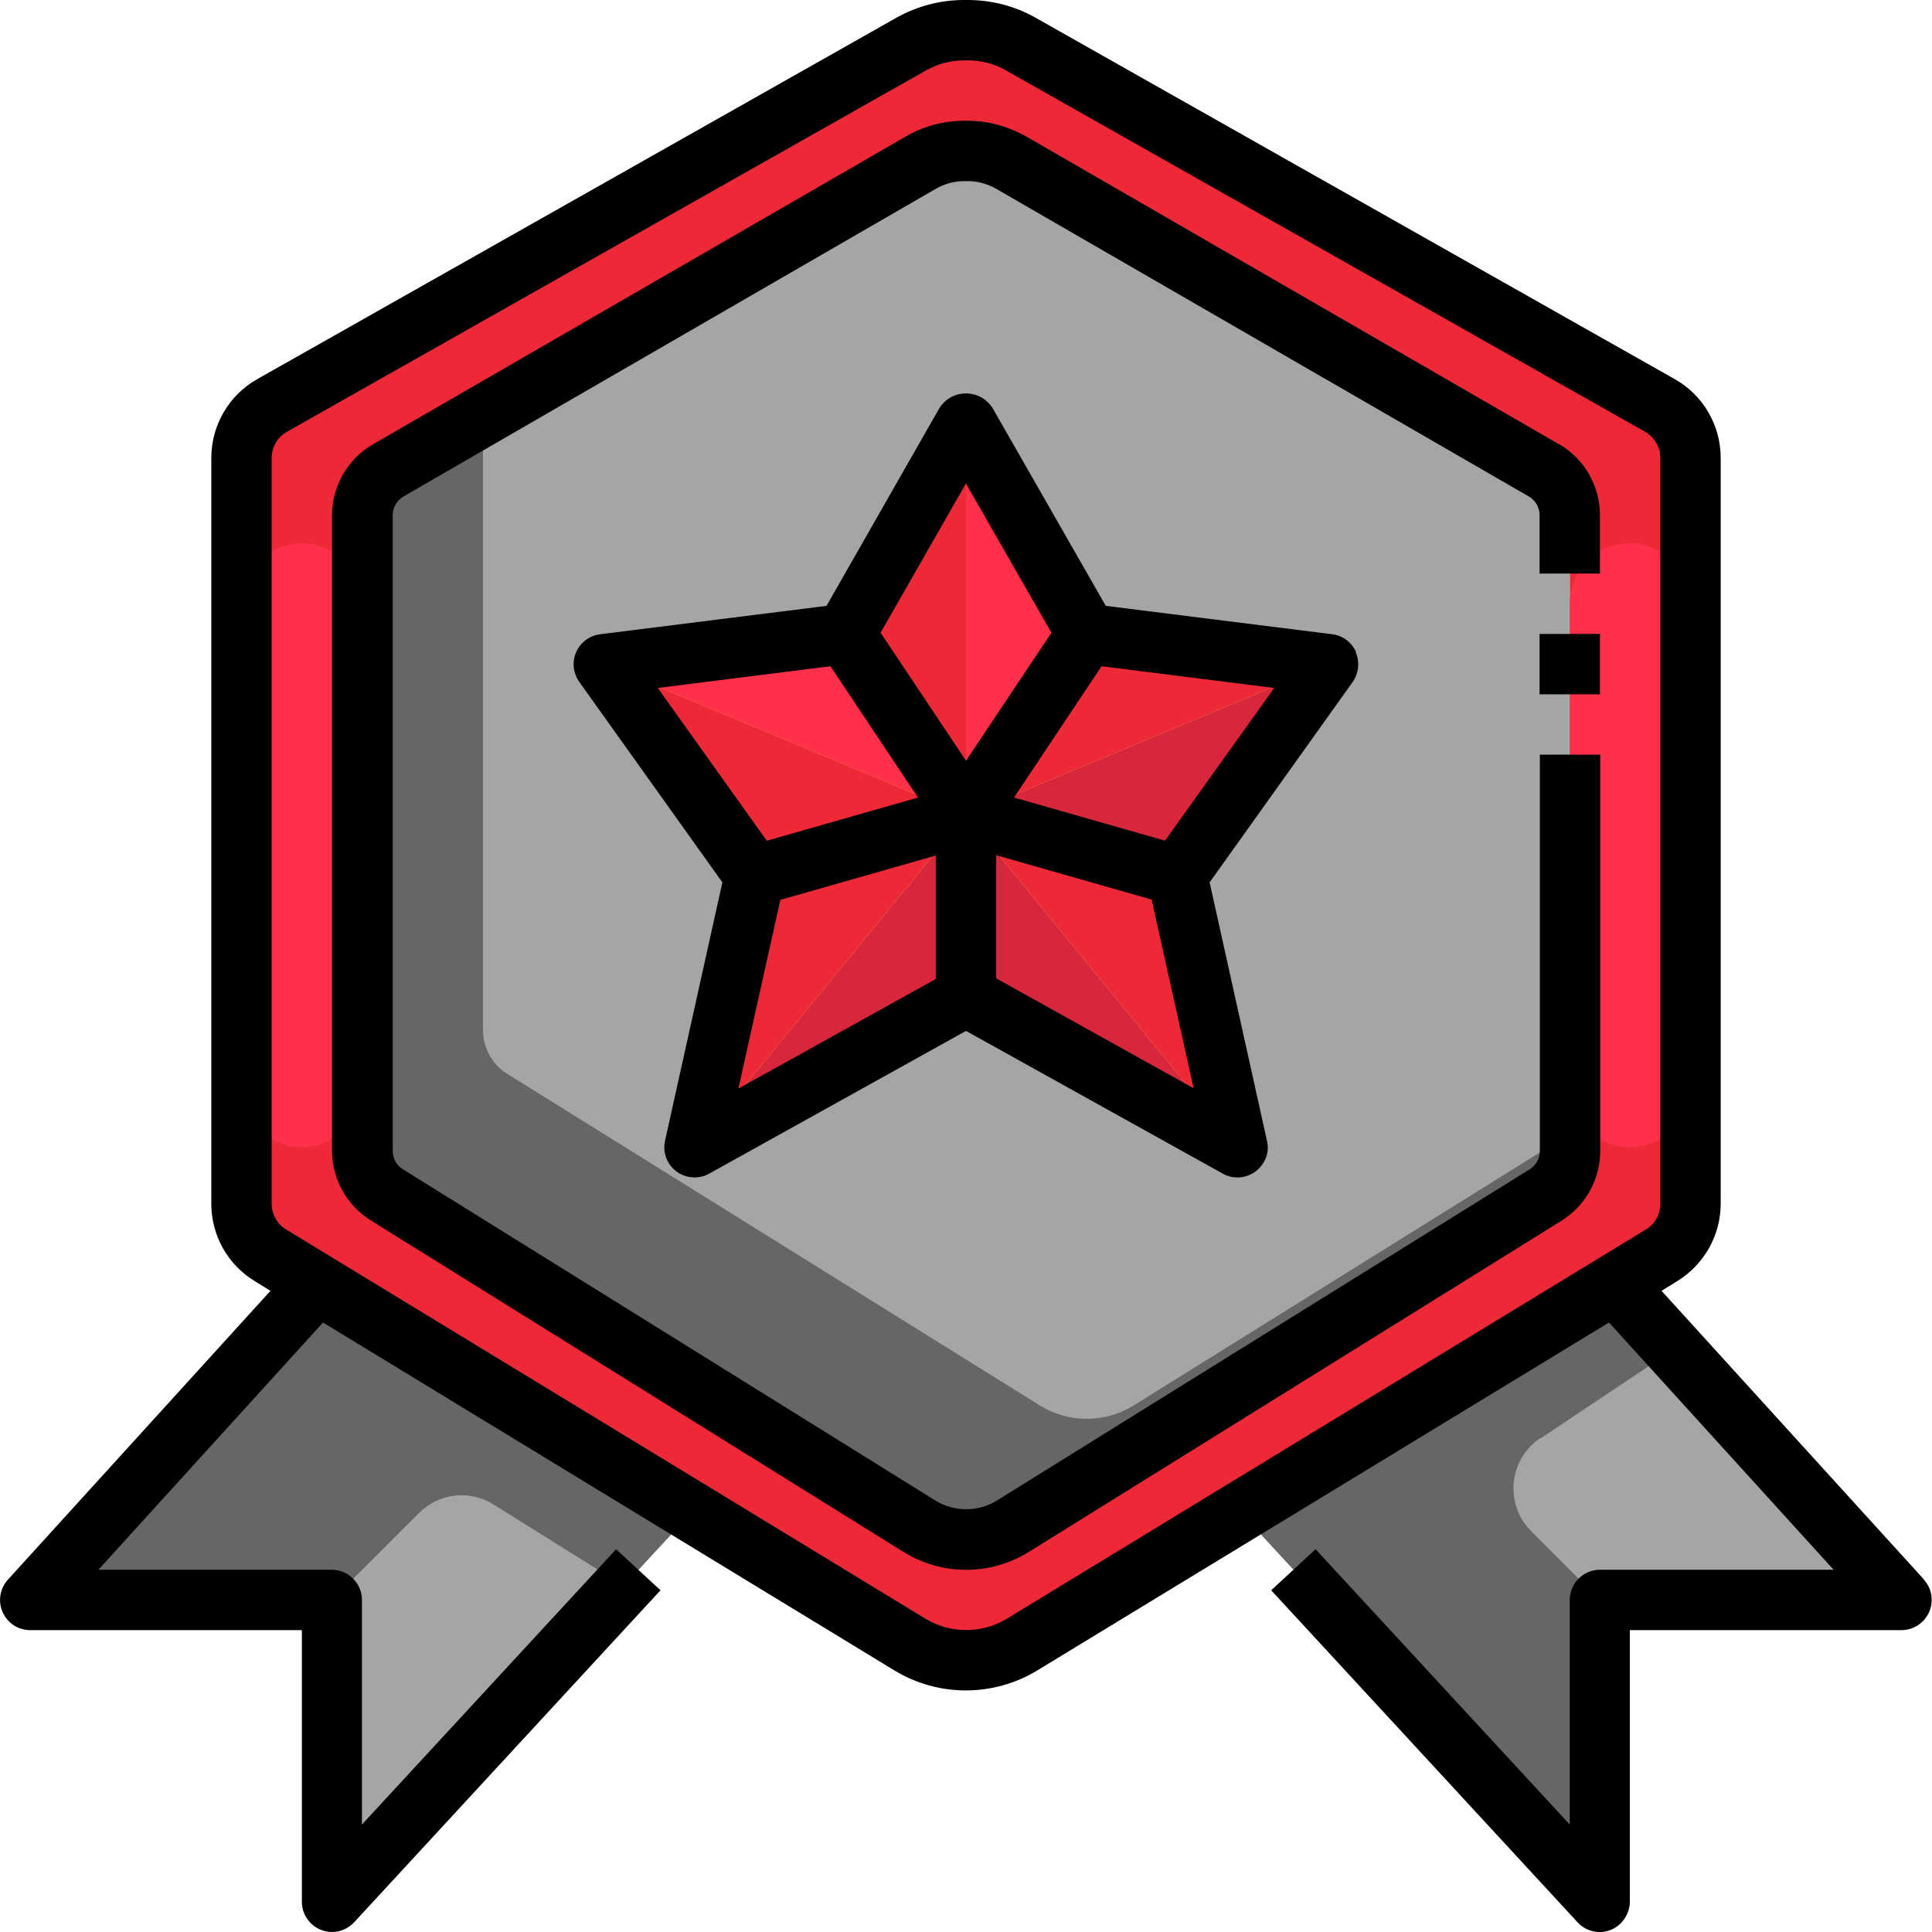 <?xml version="1.0" encoding="UTF-8"?>
<svg id="Calque_1" data-name="Calque 1" xmlns="http://www.w3.org/2000/svg" viewBox="0 0 64 64">
  <defs>
    <style>
      .cls-1 {
        fill: #a5a5a5;
      }

      .cls-2 {
        fill: #ffda4d;
      }

      .cls-3 {
        fill: #ff314a;
      }

      .cls-4 {
        fill: #ed2938;
      }

      .cls-5 {
        fill: #d8273c;
      }

      .cls-6 {
        fill: #666;
      }
    </style>
  </defs>
  <g id="_29-Badge" data-name=" 29-Badge">
    <path class="cls-4" d="M53.48,42.53l-12.4,7.55-7.23,4.4c-1.14,.69-2.56,.69-3.7,0l-7.23-4.4-12.4-7.55-1.56-.95c-.6-.36-.96-1-.96-1.7V15.17c0-.72,.39-1.39,1.02-1.74L30.18,1.46c.54-.3,1.14-.46,1.76-.46h.12c.62,0,1.22,.16,1.76,.46l21.16,11.97c.63,.35,1.02,1.02,1.02,1.74v24.71c0,.7-.36,1.34-.96,1.7l-1.56,.95Zm-1.48-4.41V17.07c0-.61-.32-1.18-.85-1.49L33.51,5.39c-.45-.25-.95-.39-1.46-.39h-.1c-.51,0-1.01,.14-1.46,.39L12.85,15.58c-.53,.31-.85,.88-.85,1.49v21.05c0,.59,.3,1.14,.8,1.45l17.65,10.99c.95,.59,2.15,.59,3.1,0l17.65-10.99c.5-.31,.8-.86,.8-1.45Z"/>
    <path class="cls-1" d="M52,17.07v21.05c0,.59-.3,1.14-.8,1.45l-17.65,10.99c-.95,.59-2.15,.59-3.1,0l-17.65-10.99c-.5-.31-.8-.86-.8-1.45V17.07c0-.61,.32-1.18,.85-1.49L30.49,5.39c.45-.25,.95-.39,1.46-.39h.1c.51,0,1.01,.14,1.46,.39l17.64,10.19c.53,.31,.85,.88,.85,1.49Zm-13,11.93l5-7-8-1-4-7-4,7-8,1,5,7-2,9,9-5,9,5-2-9Z"/>
    <polygon class="cls-1" points="53.48 42.53 63 53 53 53 53 63 41.08 50.08 53.48 42.53"/>
    <polygon class="cls-1" points="22.92 50.08 11 63 11 53 1 53 10.52 42.53 22.92 50.08"/>
    <polygon class="cls-2" points="28 21 32 27 25 29 20 22 28 21"/>
    <polygon class="cls-2" points="32 27 32 33 23 38 25 29 32 27"/>
    <polygon class="cls-2" points="39 29 41 38 32 33 32 27 39 29"/>
    <polygon class="cls-2" points="44 22 39 29 32 27 36 21 44 22"/>
    <polygon class="cls-2" points="32 14 36 21 32 27 28 21 32 14"/>
    <path class="cls-3" d="M54,18h0c1.1,0,2,.9,2,2v16c0,1.1-.9,2-2,2h0c-1.1,0-2-.9-2-2V20c0-1.1,.9-2,2-2Z"/>
    <path class="cls-3" d="M10,18h0c1.1,0,2,.9,2,2v16c0,1.1-.9,2-2,2h0c-1.1,0-2-.9-2-2V20c0-1.1,.9-2,2-2Z"/>
    <polygon class="cls-3" points="28 21 20 22 32 27 28 21"/>
    <polygon class="cls-4" points="20 22 25 29 32 27 20 22"/>
    <polygon class="cls-5" points="23 38 32 33 32 27 23 38"/>
    <polygon class="cls-4" points="25 29 23 38 32 27 25 29"/>
    <polygon class="cls-4" points="41 38 39 29 32 27 41 38"/>
    <polygon class="cls-5" points="32 33 41 38 32 27 32 33"/>
    <polygon class="cls-4" points="44 22 36 21 32 27 44 22"/>
    <polygon class="cls-5" points="32 27 39 29 44 22 32 27"/>
    <polygon class="cls-4" points="32 14 28 21 32 27 32 14"/>
    <polygon class="cls-3" points="36 21 32 14 32 27 36 21"/>
    <path class="cls-6" d="M36,47c-.55,0-1.08-.15-1.55-.44l-17.65-10.99c-.5-.31-.8-.86-.8-1.45V13.76l-3.15,1.82c-.53,.31-.85,.88-.85,1.49v21.05c0,.59,.3,1.14,.8,1.45l17.65,10.99c.95,.59,2.15,.59,3.1,0l17.65-10.99c.5-.31,.8-.86,.8-1.45v-.56l-14.45,9c-.47,.29-1,.44-1.55,.44Z"/>
    <path class="cls-6" d="M51.03,47.65l4.42-2.95-1.97-2.17-12.4,7.55,11.92,12.92v-10l-2.28-2.28c-.78-.78-.78-2.05,0-2.83,.09-.09,.2-.18,.3-.25Z"/>
    <path class="cls-6" d="M10.52,42.53L1,53H11l2.88-2.88c.66-.66,1.68-.78,2.47-.28l4.31,2.69,2.27-2.45-12.4-7.55Z"/>
    <path d="M51.65,14.72L34.01,4.53c-.6-.34-1.27-.53-1.96-.53h-.1c-.69,0-1.37,.18-1.96,.53L12.35,14.72c-.84,.49-1.35,1.38-1.35,2.35v21.05c0,.93,.48,1.8,1.27,2.3l17.66,10.99c1.27,.79,2.88,.79,4.15,0l17.66-10.98c.79-.5,1.27-1.37,1.27-2.31v-13.12h-2v13.12c0,.25-.12,.47-.33,.61l-17.66,10.98c-.62,.38-1.41,.38-2.03,0l-17.65-10.98c-.21-.13-.33-.36-.33-.61V17.07c0-.25,.13-.49,.35-.62L30.99,6.26c.29-.17,.62-.26,.96-.26h.1c.34,0,.67,.09,.96,.26l17.64,10.19c.22,.13,.35,.36,.35,.62v1.93h2v-1.93c0-.97-.51-1.86-1.34-2.35Z"/>
    <rect x="51" y="21" width="2" height="2"/>
    <path d="M44.92,21.6c-.14-.32-.44-.55-.79-.59l-7.5-.94-3.76-6.57c-.32-.48-.96-.61-1.44-.3-.12,.08-.22,.18-.3,.3l-3.75,6.57-7.5,.94c-.55,.07-.94,.57-.87,1.12,.02,.16,.08,.32,.18,.46l4.74,6.64-1.9,8.56c-.12,.54,.22,1.07,.76,1.19,.24,.05,.49,.02,.7-.1l8.51-4.73,8.51,4.73c.48,.27,1.09,.09,1.36-.39,.12-.21,.16-.46,.1-.7l-1.9-8.56,4.74-6.64c.2-.29,.24-.66,.1-.98Zm-12.92-5.58l2.83,4.94-2.83,4.24-2.83-4.24,2.83-4.95Zm-10.21,6.77l5.72-.72,2.9,4.35-5.01,1.43-3.61-5.06Zm4.06,7.02l5.15-1.47v4.09l-6.54,3.63,1.39-6.25Zm7.15,2.61v-4.09l5.15,1.47,1.39,6.25-6.54-3.64Zm5.6-4.57l-5.01-1.43,2.9-4.35,5.72,.72-3.62,5.06Z"/>
    <path d="M63.74,52.33l-8.7-9.57,.52-.32c.89-.55,1.44-1.52,1.44-2.56V15.17c0-1.08-.58-2.08-1.52-2.61L34.31,.59c-.69-.39-1.46-.59-2.25-.59h-.12c-.79,0-1.56,.2-2.25,.59L8.52,12.56c-.94,.53-1.52,1.53-1.52,2.61v24.71c0,1.05,.55,2.02,1.44,2.56l.52,.32L.26,52.33c-.37,.41-.34,1.04,.07,1.41,.18,.17,.42,.26,.67,.26H10v9c0,.55,.45,1,1,1,.28,0,.54-.12,.73-.32l10.15-11-1.47-1.36-8.42,9.12v-7.44c0-.55-.45-1-1-1H3.26l7.44-8.19,18.92,11.52c1.46,.89,3.29,.89,4.75,0l18.93-11.52,7.44,8.19h-7.74c-.55,0-1,.45-1,1v7.44l-8.42-9.12-1.47,1.36,10.15,11c.38,.41,1.01,.43,1.41,.05,.2-.19,.32-.46,.32-.73v-9h9c.55,0,1-.45,1-1,0-.25-.09-.49-.26-.67Zm-30.4,1.3c-.82,.49-1.85,.49-2.67,0l-21.19-12.9c-.3-.18-.48-.5-.48-.85V15.17c0-.36,.19-.69,.51-.87L30.68,2.33c.39-.22,.82-.33,1.26-.33h.12c.44,0,.88,.11,1.26,.33l21.17,11.97c.31,.18,.51,.51,.51,.87v24.71c0,.35-.18,.67-.48,.85l-21.18,12.9Z"/>
  </g>
</svg>
